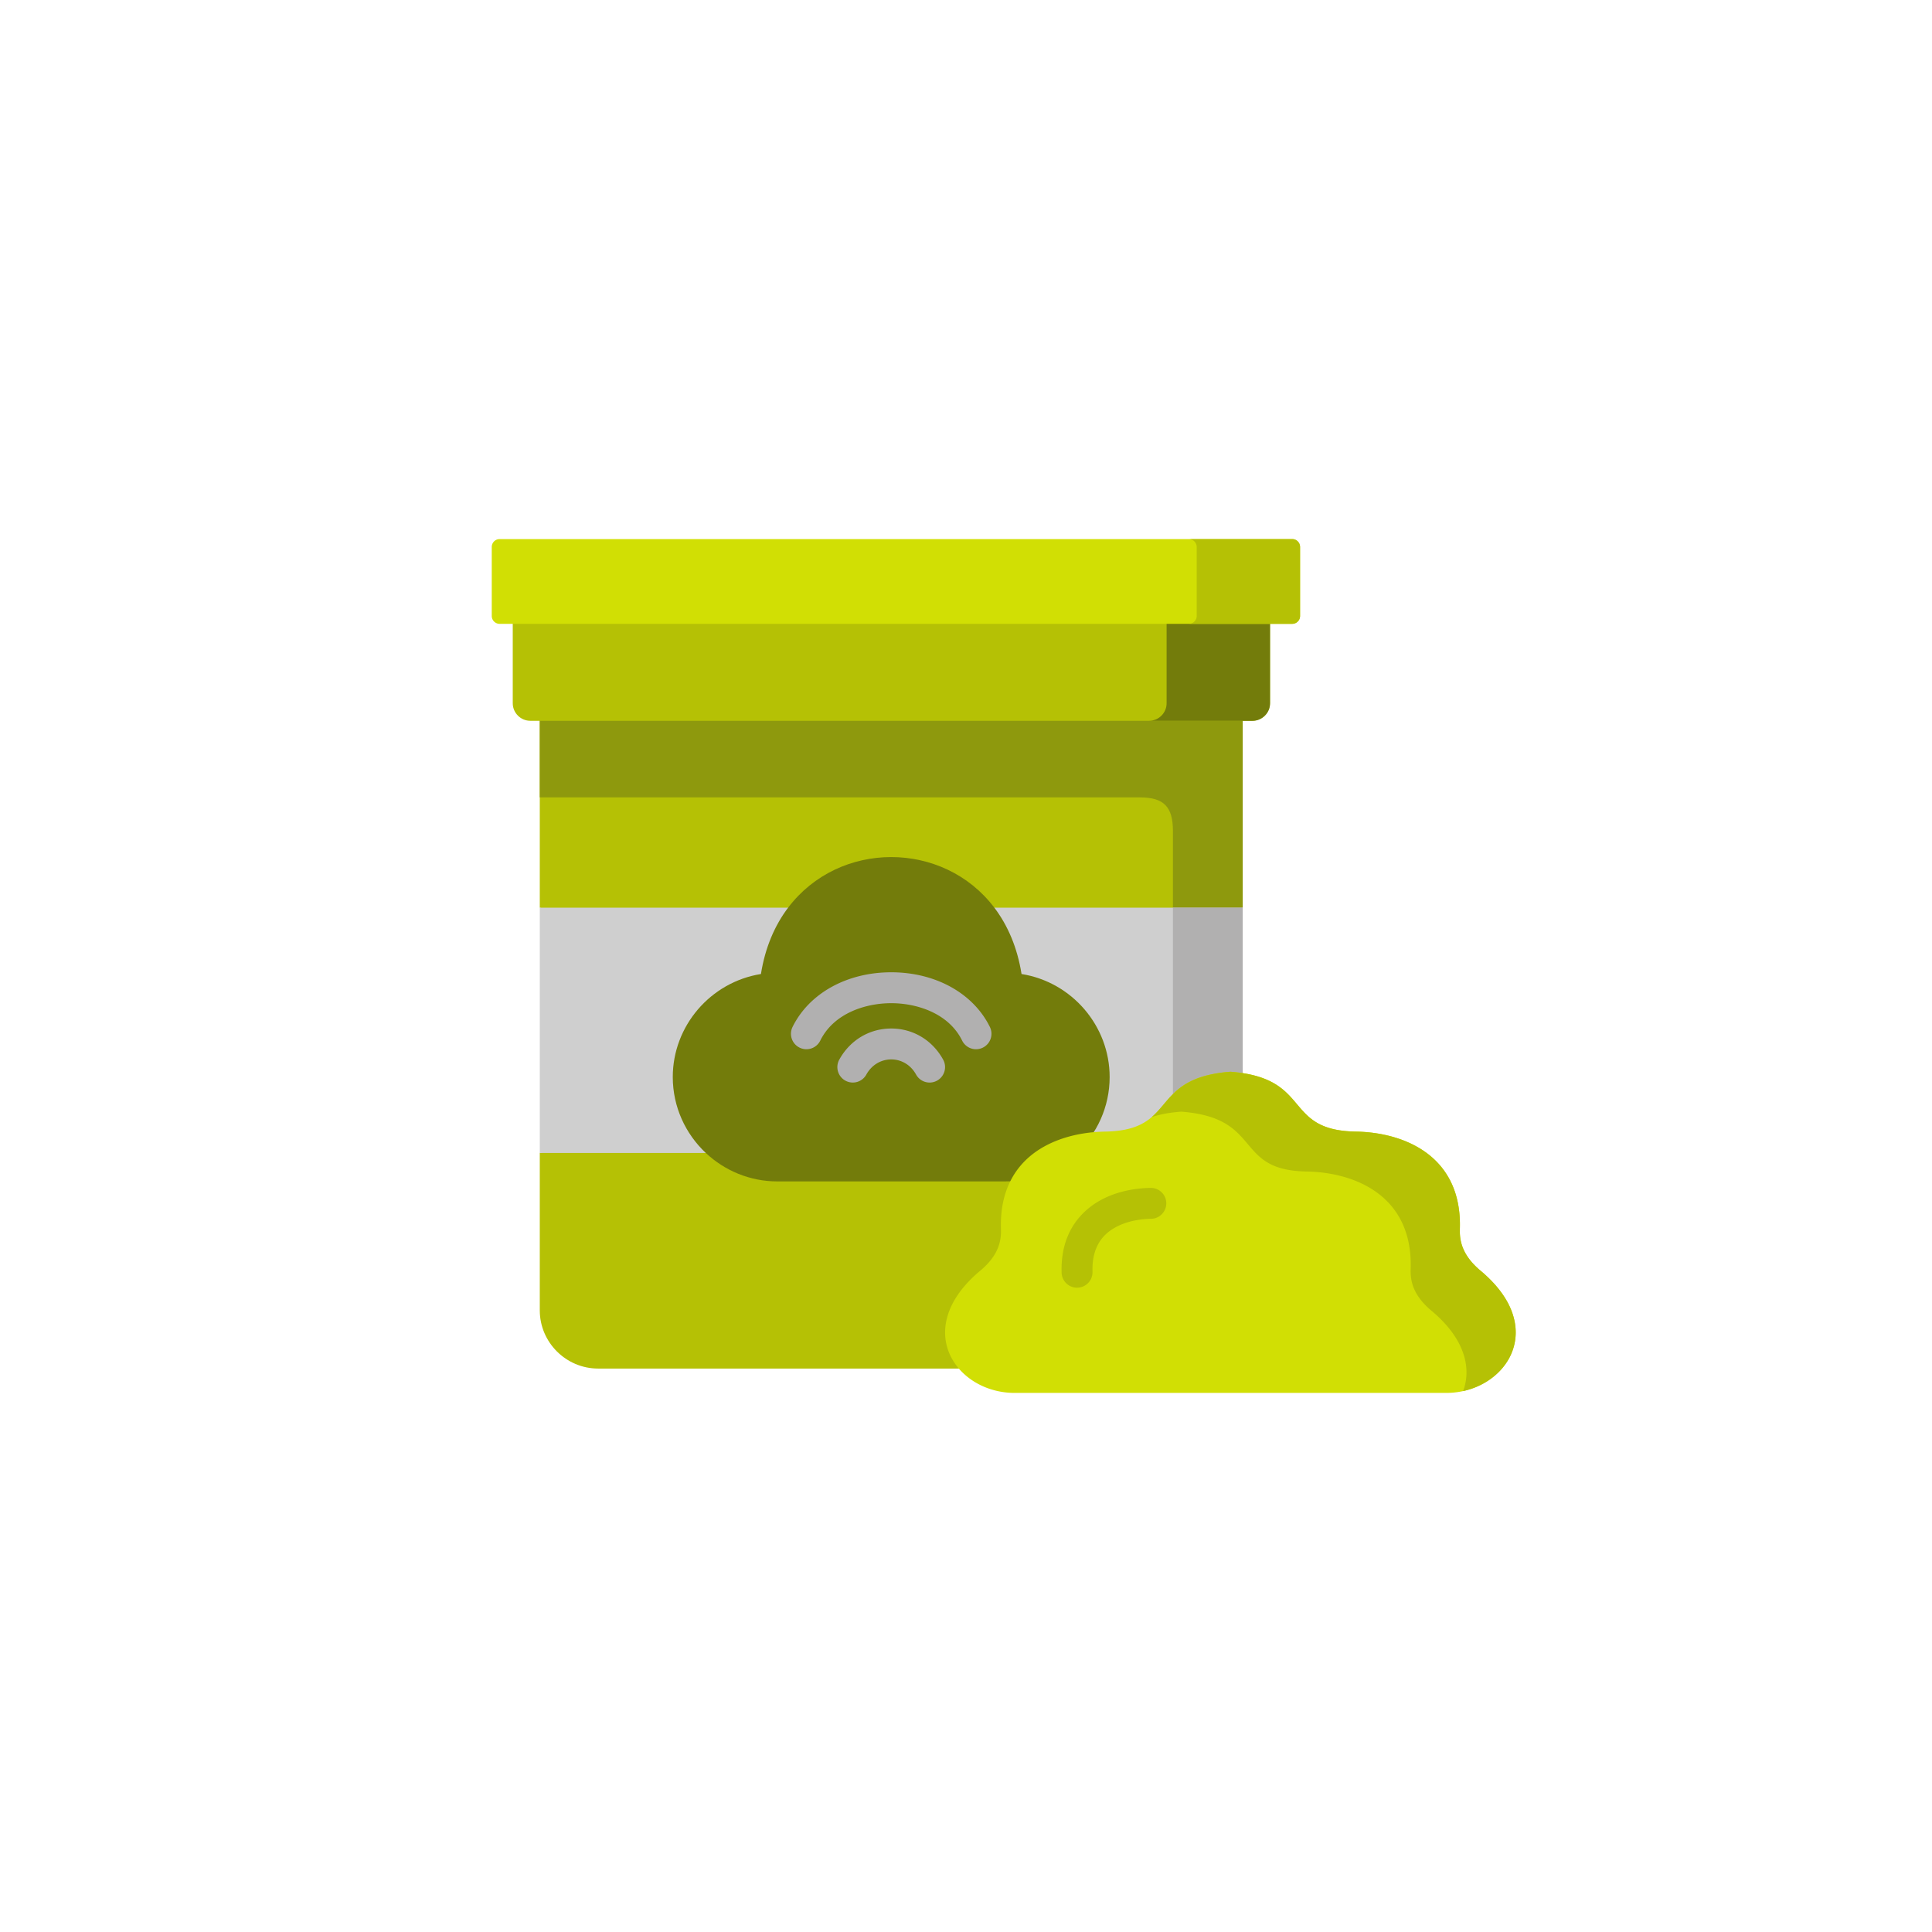 <svg xmlns="http://www.w3.org/2000/svg" version="1.1" xmlns:xlink="http://www.w3.org/1999/xlink" width="512" height="512" x="0" y="0" viewBox="0 0 512 512" style="enable-background:new 0 0 512 512" xml:space="preserve" class=""><g transform="matrix(0.53,0,0,0.53,130.32,120.32)"><path fill="#b5c105" fill-rule="evenodd" d="M375.489 226.827V123.181H24.014v103.646l181.088 50.449z" clip-rule="evenodd" opacity="1" data-original="#ffe177" class=""></path><path fill="#8e990d" fill-rule="evenodd" d="M340.6 188.528v38.299l16.676 12.815 18.213-12.815V123.181H24.013v48.511h300.113c12.153 0 16.474 4.918 16.474 16.836z" clip-rule="evenodd" opacity="1" data-original="#ffd15b" class=""></path><path fill="#b5c105" fill-rule="evenodd" d="M24.014 349.478v78.711c0 15.997 13.138 29.101 29.176 29.101h293.094c16.067 0 29.205-13.104 29.205-29.101v-78.711l-177.434-37.837z" clip-rule="evenodd" opacity="1" data-original="#ffe177" class=""></path><path fill="#cfcfcf" fill-rule="evenodd" d="M101.246 311.526c0-25.514 18.793-47.469 44.054-51.519 2.117-13.335 6.96-24.415 13.602-33.179H24.014v122.651h93.735c-10.151-9.518-16.503-23.027-16.503-37.953z" clip-rule="evenodd" opacity="1" data-original="#eaf6ff" class=""></path><path fill="#b5c105" fill-rule="evenodd" d="M24.014 133.393h356.348c4.814 0 8.788-3.934 8.788-8.765V74.237H10.499v50.391c0 4.831 3.973 8.765 8.788 8.765z" clip-rule="evenodd" opacity="1" data-original="#62dbfb" class=""></path><path fill="#737c0b" fill-rule="evenodd" d="M337.439 74.237v50.391c0 4.831-3.944 8.765-8.788 8.765h51.71c4.814 0 8.788-3.934 8.788-8.765V74.237h-40.603z" clip-rule="evenodd" opacity="1" data-original="#01d0fb" class=""></path><path fill="#d1df04" fill-rule="evenodd" d="M10.499 84.911h389.758c2.146 0 3.915-1.765 3.915-3.934v-34.51c0-2.17-1.769-3.934-3.915-3.934H3.944A3.943 3.943 0 0 0 0 46.467v34.51a3.943 3.943 0 0 0 3.944 3.934z" clip-rule="evenodd" opacity="1" data-original="#99e6fc" class=""></path><path fill="#b5c105" fill-rule="evenodd" d="M348.546 84.911h51.711c2.146 0 3.915-1.765 3.915-3.934v-34.51c0-2.17-1.769-3.934-3.915-3.934h-51.711a3.943 3.943 0 0 1 3.944 3.934v34.51a3.942 3.942 0 0 1-3.944 3.934z" clip-rule="evenodd" opacity="1" data-original="#62dbfb" class=""></path><path fill="#cfcfcf" fill-rule="evenodd" d="M254.174 260.006c25.261 4.05 44.083 26.005 44.083 51.519 0 14.926-6.351 28.435-16.502 37.952h93.735v-122.65H240.572c6.641 8.765 11.485 19.844 13.602 33.179z" clip-rule="evenodd" opacity="1" data-original="#eaf6ff" class=""></path><path fill="#737c0b" fill-rule="evenodd" d="M134.598 260.006c-25.261 4.05-44.083 26.005-44.083 51.519 0 14.926 6.38 28.435 16.502 37.952 9.397 8.823 22.013 14.232 35.818 14.232h113.804c13.834 0 26.45-5.409 35.818-14.232 10.151-9.517 16.502-23.026 16.502-37.952 0-25.514-18.793-47.469-44.054-51.519-2.117-13.335-6.961-24.415-13.602-33.179-25.551-33.729-77.58-33.729-103.102 0-6.642 8.765-11.485 19.844-13.603 33.179z" clip-rule="evenodd" opacity="1" data-original="#fe646f" class=""></path><path fill="#b1b0b0" fill-rule="evenodd" d="M375.489 226.827H340.6v114.58c5.307-5.265 12.79-9.951 28.741-11.166 2.204.174 4.234.405 6.148.694z" clip-rule="evenodd" opacity="1" data-original="#d8ecfe" class=""></path><path fill="#d1df04" fill-rule="evenodd" d="M369.341 308.864c-41.27 3.182-25.899 29.361-62.76 29.94-1.827.029-3.683.145-5.568.289-10.412.926-21.201 4.05-29.785 10.385-4.872 3.616-9.02 8.273-11.949 14.174-3.19 6.364-4.959 14.174-4.669 23.691.174 5.496-.667 12.959-10.412 21.059-21.316 17.819-20.968 36.911-10.644 48.887 6.409 7.463 16.647 12.178 27.9 12.178H477.23c13.37 0 25.319-6.682 31.09-16.662 4.524-7.81 5.278-17.645 0-27.915-2.813-5.438-7.308-11.021-13.834-16.488-9.716-8.1-10.586-15.563-10.412-21.059 1.102-36.448-27.842-48.135-51.972-48.54-34.889-.55-22.97-24.038-56.612-29.245a86.947 86.947 0 0 0-6.149-.694z" clip-rule="evenodd" opacity="1" data-original="#99e6fc" class=""></path><path fill="#b5c105" fill-rule="evenodd" d="M359.683 331.572c7.773 2.575 12.181 6.48 15.806 10.53 7.076 7.897 11.253 16.315 31.989 16.662 24.13.405 53.074 12.063 52.001 48.54-.174 5.496.667 12.93 10.383 21.059 16.734 13.943 20.127 28.696 15.835 40.18 9.803-2.141 18.097-7.926 22.622-15.736.058-.087.116-.174.174-.289 4.321-7.666 5.017-17.269 0-27.278l-.174-.347c-2.813-5.438-7.308-11.021-13.834-16.488-9.716-8.1-10.586-15.563-10.412-21.059 1.102-36.448-27.842-48.135-51.972-48.54-34.889-.55-22.97-24.038-56.612-29.245a86.265 86.265 0 0 0-6.148-.694c-15.951 1.244-23.434 5.901-28.741 11.195-3.886 3.818-6.583 8.013-10.557 11.455 2.987-.983 6.438-1.765 10.557-2.285 1.305-.145 2.697-.289 4.147-.405 6.091.46 10.963 1.443 14.936 2.745z" clip-rule="evenodd" opacity="1" data-original="#62dbfb" class=""></path><path fill="#b1b0b0" d="M242.144 297.616a7.726 7.726 0 0 1-6.938-4.315c-6.786-13.784-22.757-18.7-35.439-18.705h-.019c-12.696 0-28.678 4.913-35.483 18.71a7.724 7.724 0 0 1-10.347 3.511 7.725 7.725 0 0 1-3.511-10.347c8.315-16.857 27.22-27.327 49.34-27.327h.026c22.112.008 41.001 10.481 49.297 27.332a7.726 7.726 0 0 1-3.519 10.344 7.691 7.691 0 0 1-3.407.797z" opacity="1" data-original="#d8ecfe" class=""></path><path fill="#b1b0b0" d="M218.943 314.278a7.723 7.723 0 0 1-6.779-4.009c-2.597-4.728-7.234-7.553-12.406-7.557h-.01c-5.181 0-9.832 2.828-12.444 7.567a7.726 7.726 0 0 1-10.496 3.037 7.726 7.726 0 0 1-3.037-10.496c5.37-9.744 15.08-15.561 25.976-15.561h.022c10.892.008 20.589 5.829 25.939 15.571a7.725 7.725 0 0 1-3.053 10.491 7.68 7.68 0 0 1-3.712.957z" opacity="1" data-original="#d8ecfe" class=""></path><path fill="#b5c105" d="M292.655 416.852a7.726 7.726 0 0 1-7.718-7.493c-.36-11.886 3.056-21.686 10.153-29.125 10.719-11.236 26.11-13.147 34.33-13.286 4.273-.056 7.784 3.328 7.856 7.595s-3.328 7.784-7.595 7.856c-9.882.167-18.415 3.265-23.409 8.501-4.137 4.337-6.119 10.39-5.889 17.992a7.726 7.726 0 0 1-7.728 7.96z" opacity="1" data-original="#62dbfb" class=""></path></g></svg>